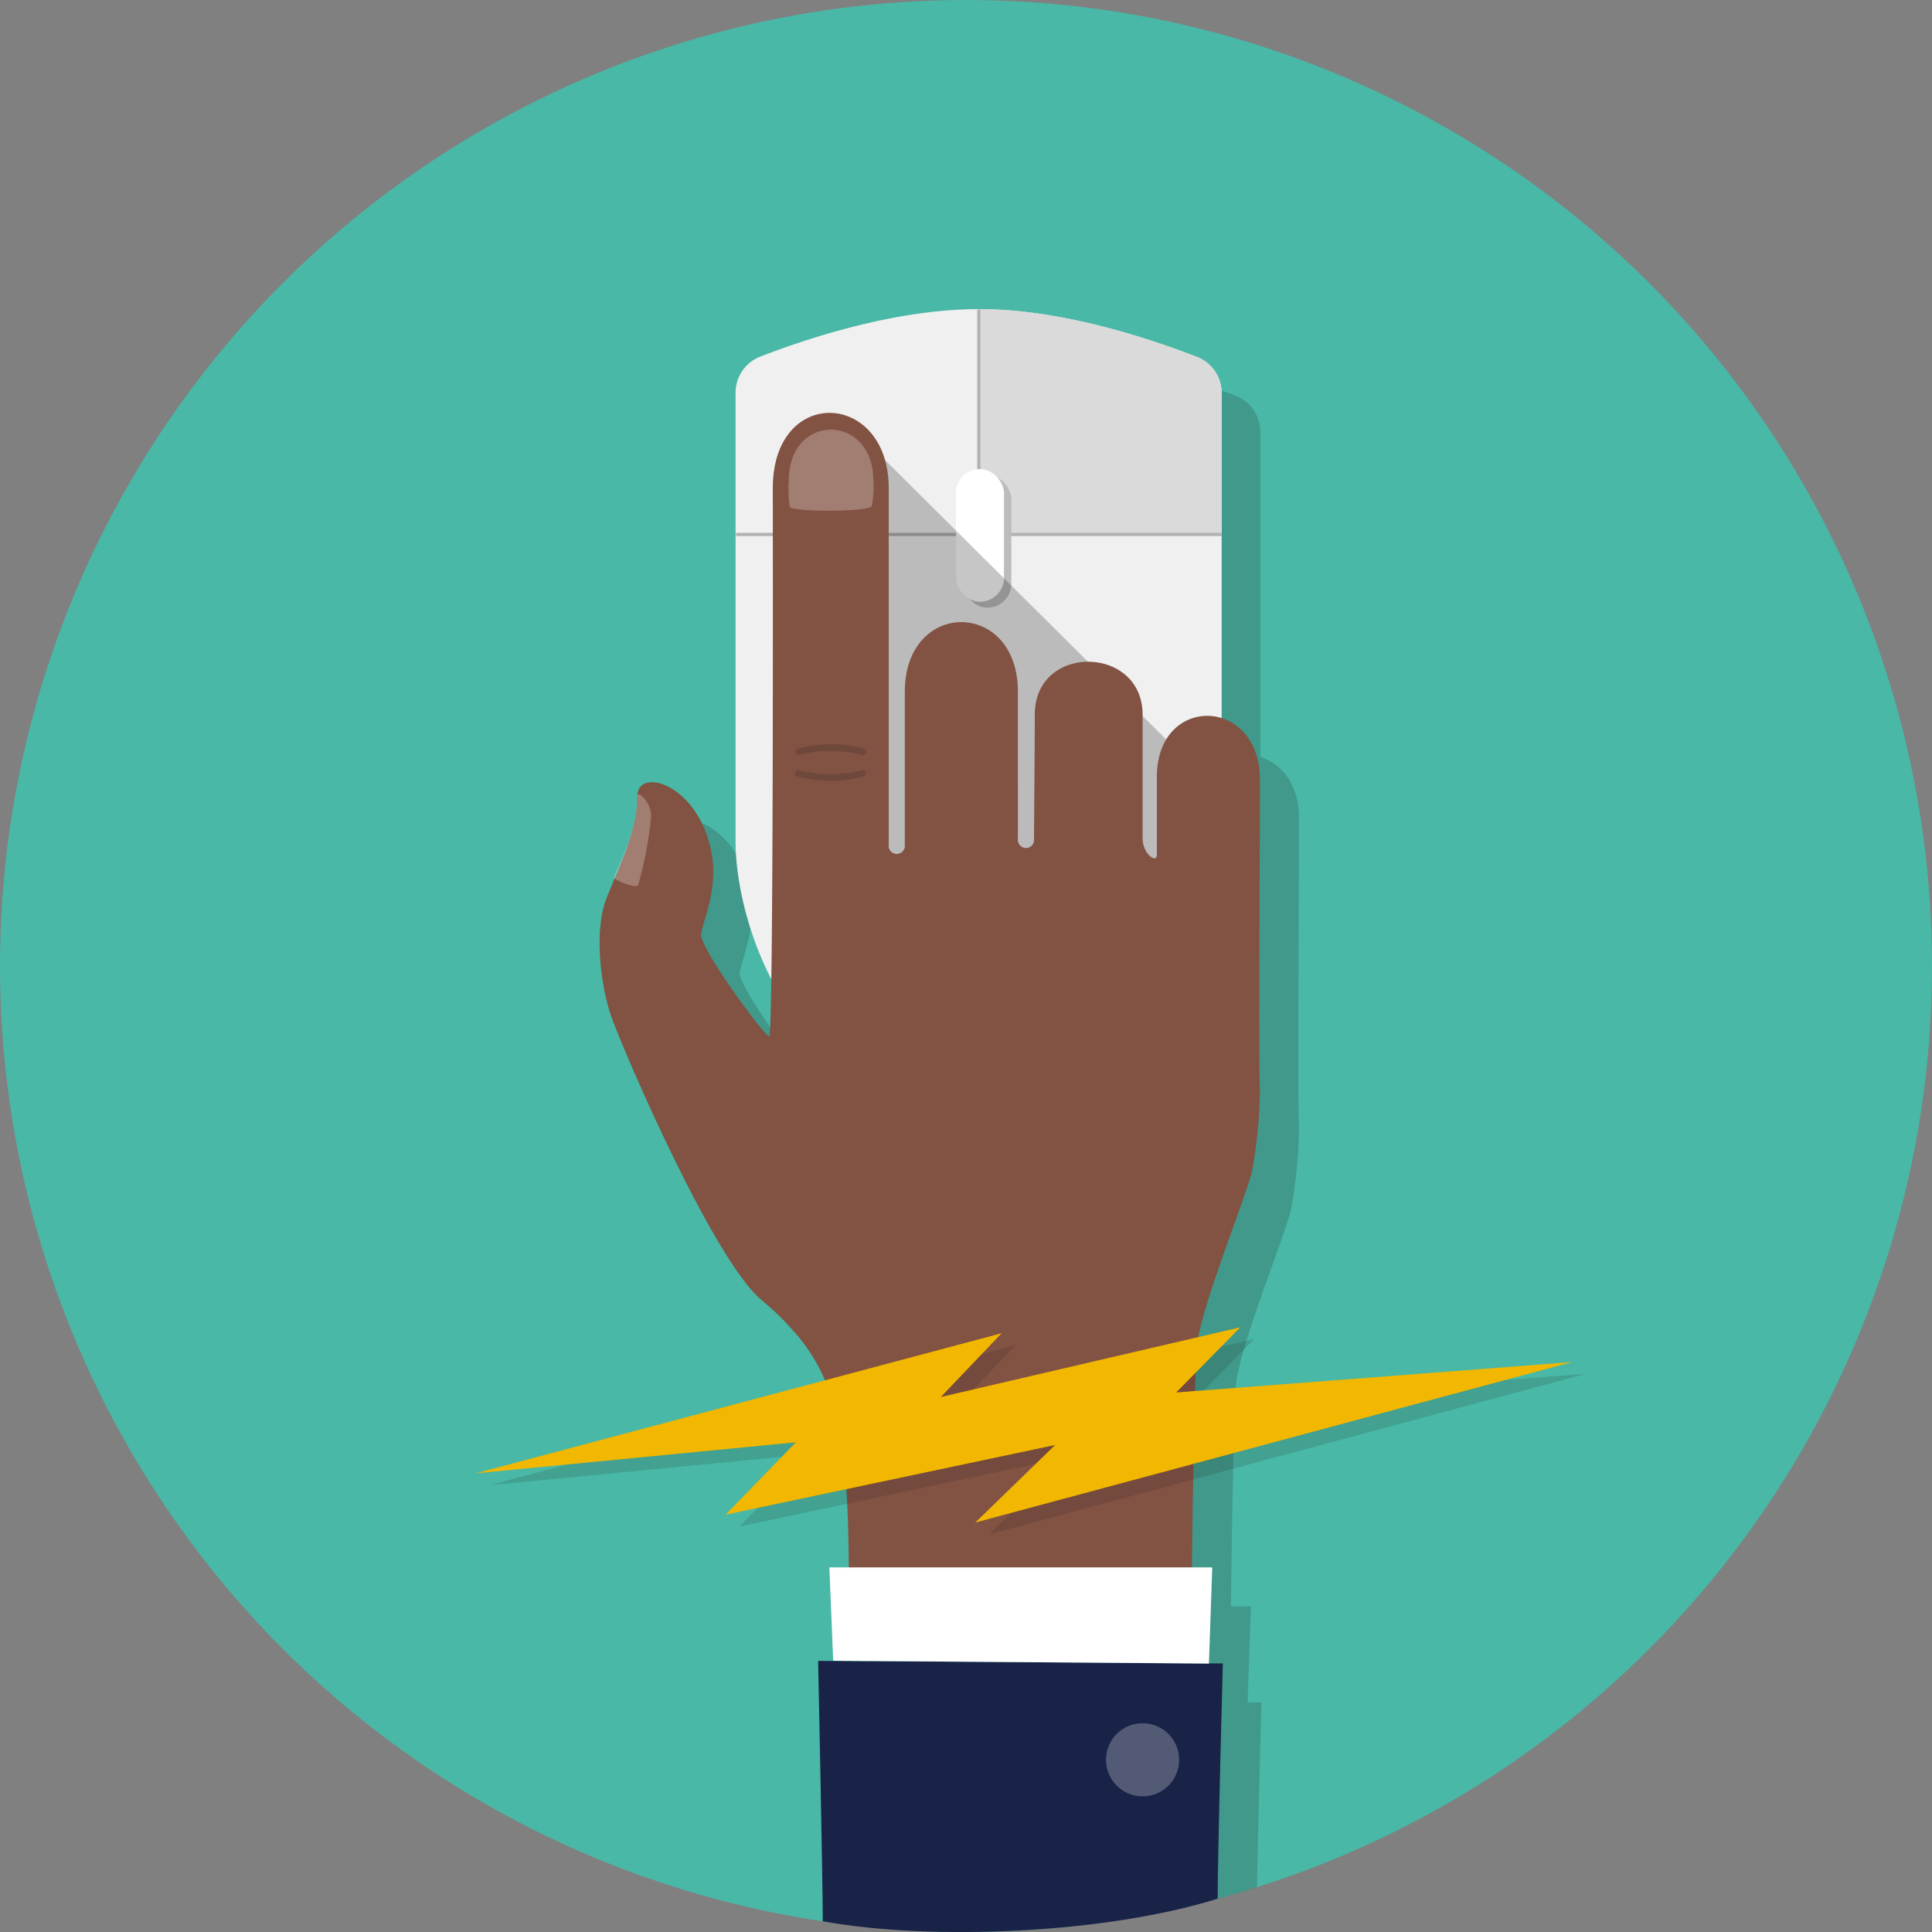 <svg xmlns="http://www.w3.org/2000/svg" viewBox="0 0 150 150"><rect x="0" y="0" width="150" height="150" fill="#808080" stroke="none"/><defs><style>.cls-1{isolation:isolate;}.cls-2{fill:#49b8a6;}.cls-3{opacity:0.2;}.cls-10,.cls-14,.cls-3{mix-blend-mode:multiply;}.cls-4{fill:#1d1d1b;}.cls-5{fill:#f0f0f0;}.cls-6{fill:#dadada;}.cls-7{fill:#b2b2b2;}.cls-8{fill:#bdbcbc;}.cls-9{fill:#fff;}.cls-10,.cls-12{opacity:0.25;}.cls-11{fill:#825243;}.cls-13{fill:#192348;}.cls-14{opacity:0.15;}.cls-15{fill:#f2b700;}</style></defs><g class="cls-1"><g id="Calque_1" data-name="Calque 1"><circle class="cls-2" cx="75" cy="75" r="75"/><g class="cls-3"><path class="cls-4" d="M100.85,63.55c0-2.69-1.38-4.28-3-4.78V33.53h0a3,3,0,0,0-.14-.9,2.56,2.56,0,0,0-.3-.65,3.36,3.36,0,0,0-.35-.49,3,3,0,0,0-1.1-.75l-.66-.26C93.9,30,92,29.29,89.86,28.7c-.73-.2-1.48-.4-2.25-.57A38.66,38.66,0,0,0,79,27c-6.67,0-13.68,2.41-17,3.7a3,3,0,0,0-1.89,2.79v35A24.54,24.54,0,0,0,62.88,79a40.86,40.86,0,0,1-.16,4.46c-.35,0-5.29-6.71-5.29-7.89,0-.73,1.35-3.39.83-6.28-1-5.43-5.78-6.79-5.78-4.46,0,.3,0,.61-.06.91,0,0,0,.08,0,.12a14.84,14.84,0,0,1-.89,3.3,15.65,15.65,0,0,0-.81,2h0c-.21.49-.41,1-.6,1.48-1,2.62-.42,6.76.27,9s7.91,19,11.72,22.22c5.8,4.86,6.69,9.11,6.81,20.79H67.39l.3,7.25L87,132.1,66.52,132s.25,11.82.33,17.58A75.74,75.74,0,0,0,75,150a75,75,0,0,0,22.59-3.47c.11-5.63.35-14.36.35-14.36H96.86l.26-7.45H95.57c.07-6,.22-15.79.41-17.37.38-3.24,4.07-12.08,4.3-13.67a37.73,37.73,0,0,0,.57-6.15C100.74,86,100.85,69.48,100.85,63.55Z"/></g><path class="cls-5" d="M76,86c14.85,0,18.85-14.6,18.85-20.47v-35A3,3,0,0,0,93,27.74C89.68,26.45,82.67,24,76,24s-13.68,2.41-17,3.7a3,3,0,0,0-1.89,2.79v35C57.15,71.36,61.15,86,76,86Z"/><path class="cls-6" d="M94.85,41.49v-11A3,3,0,0,0,93,27.74C89.68,26.45,82.67,24,76,24V41.49Z"/><rect class="cls-7" x="75.87" y="24.04" width="0.25" height="22.46"/><rect class="cls-7" x="57.15" y="41.37" width="37.7" height="0.25"/><rect class="cls-8" x="74.79" y="36.88" width="3.73" height="10.3" rx="1.86"/><rect class="cls-9" x="74.22" y="36.42" width="3.73" height="10.3" rx="1.86"/><g class="cls-10"><polygon class="cls-4" points="66.03 33.05 93.37 60.22 93.37 66.72 65.97 69.11 66.03 33.05"/></g><path class="cls-11" d="M65.92,125.72c0-14.81-.4-19.43-6.82-24.81-3.81-3.2-11-20-11.72-22.22s-1.3-6.42-.27-9,2.37-5.22,2.37-7.86c0-2.33,4.8-1,5.78,4.47.52,2.89-.83,5.54-.83,6.28,0,1.18,4.94,7.89,5.29,7.89S60,39.46,60,37.9c0-8,9-7.58,9,0V65.59a.63.63,0,1,0,1.25,0c0-.8,0-11.08,0-11.88,0-7.21,8.78-7.21,8.78,0V65.13a.63.63,0,1,0,1.25,0c0-.68.06-7.26.06-9.65,0-5.54,8.37-5.4,8.37,0,0,4,0,8.88,0,9.57,0,1.3,1.11,2,1.11,1.33V60.31c0-6.43,8-6.26,8,.23,0,5.92-.11,22.48,0,24a37.63,37.63,0,0,1-.57,6.15c-.23,1.6-3.92,10.44-4.3,13.68-.24,2.06-.44,18.2-.44,21.39"/><g class="cls-12"><path class="cls-9" d="M61.24,37.32c0-5.32,6.57-5.24,6.57,0a7.41,7.41,0,0,1-.13,2c-.39.42-5.8.45-6.36.06A9.28,9.28,0,0,1,61.24,37.32Z"/></g><g class="cls-3"><path class="cls-4" d="M62,58.61a.24.24,0,0,1-.24-.18.25.25,0,0,1,.18-.31,10.15,10.15,0,0,1,5.11,0,.25.25,0,0,1,.19.3.25.25,0,0,1-.3.19,9.59,9.59,0,0,0-4.88,0Z"/></g><g class="cls-3"><path class="cls-4" d="M64.57,60.62a12.28,12.28,0,0,1-2.66-.33.25.25,0,0,1-.19-.3.26.26,0,0,1,.3-.19,9.63,9.63,0,0,0,4.89,0,.25.25,0,0,1,.3.18.26.26,0,0,1-.18.31A9.69,9.69,0,0,1,64.57,60.62Z"/></g><path class="cls-13" d="M94.94,129.15s-.4,14.74-.4,18.26c-8.58,2.7-22.13,3.3-30.66,1.76,0-3-.36-20.22-.36-20.22Z"/><g class="cls-12"><path class="cls-9" d="M49.48,61.79c0-.47,1.13.53,1.07,1.63a29.35,29.35,0,0,1-1,5.3c-.23.29-1.74-.36-1.87-.56S49.48,64.91,49.48,61.79Z"/></g><polygon class="cls-9" points="64.39 121.69 94.12 121.69 93.86 129.16 64.69 128.94 64.39 121.69"/><g class="cls-12"><circle class="cls-9" cx="88.71" cy="136.63" r="2.84"/></g><g class="cls-14"><polygon class="cls-4" points="38 115.31 78.85 104.43 74.13 109.37 97.38 103.96 92.4 109.02 123.13 106.66 76.8 119.12 83 113.1 57.41 118.52 62.87 112.9 38 115.31"/></g><polygon class="cls-15" points="36.92 114.39 77.77 103.51 73.05 108.46 96.3 103.05 91.32 108.11 122.05 105.75 75.72 118.21 81.92 112.19 56.33 117.6 61.79 111.98 36.92 114.39"/></g></g></svg>